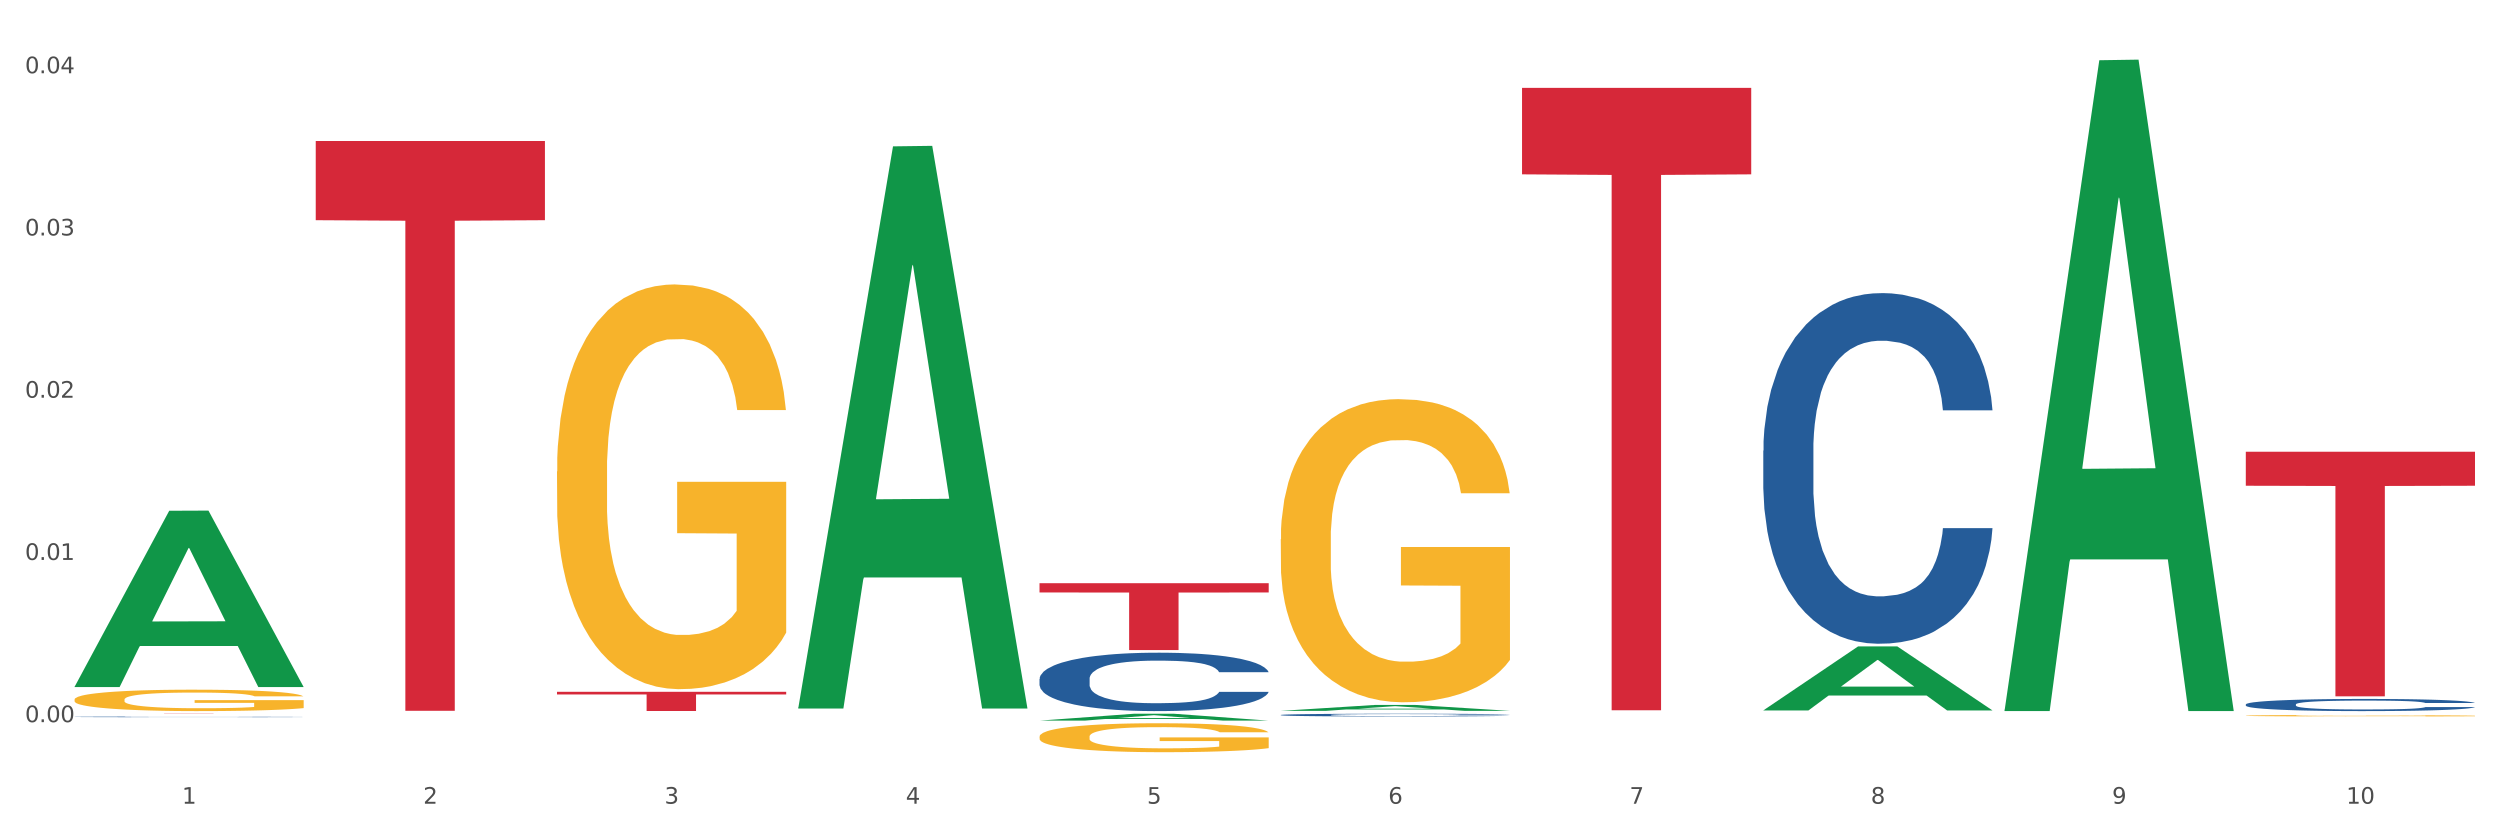 <?xml version="1.0" encoding="utf-8" standalone="no"?>
<!DOCTYPE svg PUBLIC "-//W3C//DTD SVG 1.1//EN"
  "http://www.w3.org/Graphics/SVG/1.1/DTD/svg11.dtd">
<svg xmlns:xlink="http://www.w3.org/1999/xlink" width="1080pt" height="360pt" viewBox="0 0 1080 360" xmlns="http://www.w3.org/2000/svg" version="1.1">
 <rect x="0" y="0" width="1080" height="360" fill="#333333" stroke="none"/>
 <defs>
  <style type="text/css">*{stroke-linejoin: round; stroke-linecap: butt}</style>
 </defs>
 <g id="figure_1">
  <g id="patch_1">
   <path d="M 0 360 
L 1080 360 
L 1080 0 
L 0 0 
z
" style="fill: #ffffff; stroke: #ffffff; stroke-linejoin: miter"/>
  </g>
  <g id="axes_1">
   <g id="matplotlib.axis_1">
    <g id="xtick_1">
     <g id="text_1">
      <!-- 1 -->
      <g style="fill: #4d4d4d" transform="translate(78.627 347.204) scale(0.096 -0.096)">
       <defs>
        <path id="DejaVuSans-31" d="M 794 531 
L 1825 531 
L 1825 4091 
L 703 3866 
L 703 4441 
L 1819 4666 
L 2450 4666 
L 2450 531 
L 3481 531 
L 3481 0 
L 794 0 
L 794 531 
z
" transform="scale(0.016)"/>
       </defs>
       <use xlink:href="#DejaVuSans-31"/>
      </g>
     </g>
    </g>
    <g id="xtick_2">
     <g id="text_2">
      <!-- 2 -->
      <g style="fill: #4d4d4d" transform="translate(182.851 347.204) scale(0.096 -0.096)">
       <defs>
        <path id="DejaVuSans-32" d="M 1228 531 
L 3431 531 
L 3431 0 
L 469 0 
L 469 531 
Q 828 903 1448 1529 
Q 2069 2156 2228 2338 
Q 2531 2678 2651 2914 
Q 2772 3150 2772 3378 
Q 2772 3750 2511 3984 
Q 2250 4219 1831 4219 
Q 1534 4219 1204 4116 
Q 875 4013 500 3803 
L 500 4441 
Q 881 4594 1212 4672 
Q 1544 4750 1819 4750 
Q 2544 4750 2975 4387 
Q 3406 4025 3406 3419 
Q 3406 3131 3298 2873 
Q 3191 2616 2906 2266 
Q 2828 2175 2409 1742 
Q 1991 1309 1228 531 
z
" transform="scale(0.016)"/>
       </defs>
       <use xlink:href="#DejaVuSans-32"/>
      </g>
     </g>
    </g>
    <g id="xtick_3">
     <g id="text_3">
      <!-- 3 -->
      <g style="fill: #4d4d4d" transform="translate(287.074 347.204) scale(0.096 -0.096)">
       <defs>
        <path id="DejaVuSans-33" d="M 2597 2516 
Q 3050 2419 3304 2112 
Q 3559 1806 3559 1356 
Q 3559 666 3084 287 
Q 2609 -91 1734 -91 
Q 1441 -91 1130 -33 
Q 819 25 488 141 
L 488 750 
Q 750 597 1062 519 
Q 1375 441 1716 441 
Q 2309 441 2620 675 
Q 2931 909 2931 1356 
Q 2931 1769 2642 2001 
Q 2353 2234 1838 2234 
L 1294 2234 
L 1294 2753 
L 1863 2753 
Q 2328 2753 2575 2939 
Q 2822 3125 2822 3475 
Q 2822 3834 2567 4026 
Q 2313 4219 1838 4219 
Q 1578 4219 1281 4162 
Q 984 4106 628 3988 
L 628 4550 
Q 988 4650 1302 4700 
Q 1616 4750 1894 4750 
Q 2613 4750 3031 4423 
Q 3450 4097 3450 3541 
Q 3450 3153 3228 2886 
Q 3006 2619 2597 2516 
z
" transform="scale(0.016)"/>
       </defs>
       <use xlink:href="#DejaVuSans-33"/>
      </g>
     </g>
    </g>
    <g id="xtick_4">
     <g id="text_4">
      <!-- 4 -->
      <g style="fill: #4d4d4d" transform="translate(391.298 347.204) scale(0.096 -0.096)">
       <defs>
        <path id="DejaVuSans-34" d="M 2419 4116 
L 825 1625 
L 2419 1625 
L 2419 4116 
z
M 2253 4666 
L 3047 4666 
L 3047 1625 
L 3713 1625 
L 3713 1100 
L 3047 1100 
L 3047 0 
L 2419 0 
L 2419 1100 
L 313 1100 
L 313 1709 
L 2253 4666 
z
" transform="scale(0.016)"/>
       </defs>
       <use xlink:href="#DejaVuSans-34"/>
      </g>
     </g>
    </g>
    <g id="xtick_5">
     <g id="text_5">
      <!-- 5 -->
      <g style="fill: #4d4d4d" transform="translate(495.522 347.204) scale(0.096 -0.096)">
       <defs>
        <path id="DejaVuSans-35" d="M 691 4666 
L 3169 4666 
L 3169 4134 
L 1269 4134 
L 1269 2991 
Q 1406 3038 1543 3061 
Q 1681 3084 1819 3084 
Q 2600 3084 3056 2656 
Q 3513 2228 3513 1497 
Q 3513 744 3044 326 
Q 2575 -91 1722 -91 
Q 1428 -91 1123 -41 
Q 819 9 494 109 
L 494 744 
Q 775 591 1075 516 
Q 1375 441 1709 441 
Q 2250 441 2565 725 
Q 2881 1009 2881 1497 
Q 2881 1984 2565 2268 
Q 2250 2553 1709 2553 
Q 1456 2553 1204 2497 
Q 953 2441 691 2322 
L 691 4666 
z
" transform="scale(0.016)"/>
       </defs>
       <use xlink:href="#DejaVuSans-35"/>
      </g>
     </g>
    </g>
    <g id="xtick_6">
     <g id="text_6">
      <!-- 6 -->
      <g style="fill: #4d4d4d" transform="translate(599.745 347.204) scale(0.096 -0.096)">
       <defs>
        <path id="DejaVuSans-36" d="M 2113 2584 
Q 1688 2584 1439 2293 
Q 1191 2003 1191 1497 
Q 1191 994 1439 701 
Q 1688 409 2113 409 
Q 2538 409 2786 701 
Q 3034 994 3034 1497 
Q 3034 2003 2786 2293 
Q 2538 2584 2113 2584 
z
M 3366 4563 
L 3366 3988 
Q 3128 4100 2886 4159 
Q 2644 4219 2406 4219 
Q 1781 4219 1451 3797 
Q 1122 3375 1075 2522 
Q 1259 2794 1537 2939 
Q 1816 3084 2150 3084 
Q 2853 3084 3261 2657 
Q 3669 2231 3669 1497 
Q 3669 778 3244 343 
Q 2819 -91 2113 -91 
Q 1303 -91 875 529 
Q 447 1150 447 2328 
Q 447 3434 972 4092 
Q 1497 4750 2381 4750 
Q 2619 4750 2861 4703 
Q 3103 4656 3366 4563 
z
" transform="scale(0.016)"/>
       </defs>
       <use xlink:href="#DejaVuSans-36"/>
      </g>
     </g>
    </g>
    <g id="xtick_7">
     <g id="text_7">
      <!-- 7 -->
      <g style="fill: #4d4d4d" transform="translate(703.969 347.204) scale(0.096 -0.096)">
       <defs>
        <path id="DejaVuSans-37" d="M 525 4666 
L 3525 4666 
L 3525 4397 
L 1831 0 
L 1172 0 
L 2766 4134 
L 525 4134 
L 525 4666 
z
" transform="scale(0.016)"/>
       </defs>
       <use xlink:href="#DejaVuSans-37"/>
      </g>
     </g>
    </g>
    <g id="xtick_8">
     <g id="text_8">
      <!-- 8 -->
      <g style="fill: #4d4d4d" transform="translate(808.193 347.204) scale(0.096 -0.096)">
       <defs>
        <path id="DejaVuSans-38" d="M 2034 2216 
Q 1584 2216 1326 1975 
Q 1069 1734 1069 1313 
Q 1069 891 1326 650 
Q 1584 409 2034 409 
Q 2484 409 2743 651 
Q 3003 894 3003 1313 
Q 3003 1734 2745 1975 
Q 2488 2216 2034 2216 
z
M 1403 2484 
Q 997 2584 770 2862 
Q 544 3141 544 3541 
Q 544 4100 942 4425 
Q 1341 4750 2034 4750 
Q 2731 4750 3128 4425 
Q 3525 4100 3525 3541 
Q 3525 3141 3298 2862 
Q 3072 2584 2669 2484 
Q 3125 2378 3379 2068 
Q 3634 1759 3634 1313 
Q 3634 634 3220 271 
Q 2806 -91 2034 -91 
Q 1263 -91 848 271 
Q 434 634 434 1313 
Q 434 1759 690 2068 
Q 947 2378 1403 2484 
z
M 1172 3481 
Q 1172 3119 1398 2916 
Q 1625 2713 2034 2713 
Q 2441 2713 2670 2916 
Q 2900 3119 2900 3481 
Q 2900 3844 2670 4047 
Q 2441 4250 2034 4250 
Q 1625 4250 1398 4047 
Q 1172 3844 1172 3481 
z
" transform="scale(0.016)"/>
       </defs>
       <use xlink:href="#DejaVuSans-38"/>
      </g>
     </g>
    </g>
    <g id="xtick_9">
     <g id="text_9">
      <!-- 9 -->
      <g style="fill: #4d4d4d" transform="translate(912.416 347.204) scale(0.096 -0.096)">
       <defs>
        <path id="DejaVuSans-39" d="M 703 97 
L 703 672 
Q 941 559 1184 500 
Q 1428 441 1663 441 
Q 2288 441 2617 861 
Q 2947 1281 2994 2138 
Q 2813 1869 2534 1725 
Q 2256 1581 1919 1581 
Q 1219 1581 811 2004 
Q 403 2428 403 3163 
Q 403 3881 828 4315 
Q 1253 4750 1959 4750 
Q 2769 4750 3195 4129 
Q 3622 3509 3622 2328 
Q 3622 1225 3098 567 
Q 2575 -91 1691 -91 
Q 1453 -91 1209 -44 
Q 966 3 703 97 
z
M 1959 2075 
Q 2384 2075 2632 2365 
Q 2881 2656 2881 3163 
Q 2881 3666 2632 3958 
Q 2384 4250 1959 4250 
Q 1534 4250 1286 3958 
Q 1038 3666 1038 3163 
Q 1038 2656 1286 2365 
Q 1534 2075 1959 2075 
z
" transform="scale(0.016)"/>
       </defs>
       <use xlink:href="#DejaVuSans-39"/>
      </g>
     </g>
    </g>
    <g id="xtick_10">
     <g id="text_10">
      <!-- 10 -->
      <g style="fill: #4d4d4d" transform="translate(1013.586 347.204) scale(0.096 -0.096)">
       <defs>
        <path id="DejaVuSans-30" d="M 2034 4250 
Q 1547 4250 1301 3770 
Q 1056 3291 1056 2328 
Q 1056 1369 1301 889 
Q 1547 409 2034 409 
Q 2525 409 2770 889 
Q 3016 1369 3016 2328 
Q 3016 3291 2770 3770 
Q 2525 4250 2034 4250 
z
M 2034 4750 
Q 2819 4750 3233 4129 
Q 3647 3509 3647 2328 
Q 3647 1150 3233 529 
Q 2819 -91 2034 -91 
Q 1250 -91 836 529 
Q 422 1150 422 2328 
Q 422 3509 836 4129 
Q 1250 4750 2034 4750 
z
" transform="scale(0.016)"/>
       </defs>
       <use xlink:href="#DejaVuSans-31"/>
       <use xlink:href="#DejaVuSans-30" transform="translate(63.623 0)"/>
      </g>
     </g>
    </g>
    <g id="xtick_11"/>
    <g id="xtick_12"/>
    <g id="xtick_13"/>
    <g id="xtick_14"/>
    <g id="xtick_15"/>
    <g id="xtick_16"/>
    <g id="xtick_17"/>
    <g id="xtick_18"/>
    <g id="xtick_19"/>
   </g>
   <g id="matplotlib.axis_2">
    <g id="ytick_1">
     <g id="text_11">
      <!-- 0.00 -->
      <g style="fill: #4d4d4d" transform="translate(10.8 311.974) scale(0.096 -0.096)">
       <defs>
        <path id="DejaVuSans-2e" d="M 684 794 
L 1344 794 
L 1344 0 
L 684 0 
L 684 794 
z
" transform="scale(0.016)"/>
       </defs>
       <use xlink:href="#DejaVuSans-30"/>
       <use xlink:href="#DejaVuSans-2e" transform="translate(63.623 0)"/>
       <use xlink:href="#DejaVuSans-30" transform="translate(95.41 0)"/>
       <use xlink:href="#DejaVuSans-30" transform="translate(159.033 0)"/>
      </g>
     </g>
    </g>
    <g id="ytick_2">
     <g id="text_12">
      <!-- 0.01 -->
      <g style="fill: #4d4d4d" transform="translate(10.8 241.892) scale(0.096 -0.096)">
       <use xlink:href="#DejaVuSans-30"/>
       <use xlink:href="#DejaVuSans-2e" transform="translate(63.623 0)"/>
       <use xlink:href="#DejaVuSans-30" transform="translate(95.41 0)"/>
       <use xlink:href="#DejaVuSans-31" transform="translate(159.033 0)"/>
      </g>
     </g>
    </g>
    <g id="ytick_3">
     <g id="text_13">
      <!-- 0.02 -->
      <g style="fill: #4d4d4d" transform="translate(10.8 171.809) scale(0.096 -0.096)">
       <use xlink:href="#DejaVuSans-30"/>
       <use xlink:href="#DejaVuSans-2e" transform="translate(63.623 0)"/>
       <use xlink:href="#DejaVuSans-30" transform="translate(95.41 0)"/>
       <use xlink:href="#DejaVuSans-32" transform="translate(159.033 0)"/>
      </g>
     </g>
    </g>
    <g id="ytick_4">
     <g id="text_14">
      <!-- 0.03 -->
      <g style="fill: #4d4d4d" transform="translate(10.8 101.726) scale(0.096 -0.096)">
       <use xlink:href="#DejaVuSans-30"/>
       <use xlink:href="#DejaVuSans-2e" transform="translate(63.623 0)"/>
       <use xlink:href="#DejaVuSans-30" transform="translate(95.41 0)"/>
       <use xlink:href="#DejaVuSans-33" transform="translate(159.033 0)"/>
      </g>
     </g>
    </g>
    <g id="ytick_5">
     <g id="text_15">
      <!-- 0.04 -->
      <g style="fill: #4d4d4d" transform="translate(10.8 31.644) scale(0.096 -0.096)">
       <use xlink:href="#DejaVuSans-30"/>
       <use xlink:href="#DejaVuSans-2e" transform="translate(63.623 0)"/>
       <use xlink:href="#DejaVuSans-30" transform="translate(95.41 0)"/>
       <use xlink:href="#DejaVuSans-34" transform="translate(159.033 0)"/>
      </g>
     </g>
    </g>
    <g id="ytick_6"/>
    <g id="ytick_7"/>
    <g id="ytick_8"/>
    <g id="ytick_9"/>
   </g>
   <g id="PolyCollection_1">
    <path d="M 32.175 296.671 
L 32.277 296.599 
L 73.107 220.646 
L 90.051 220.575 
L 131.187 296.814 
L 111.589 296.814 
L 102.709 279.061 
L 60.552 279.061 
L 60.246 279.347 
L 51.671 296.814 
L 32.175 296.814 
L 32.175 296.671 
L 65.86 268.466 
L 97.401 268.394 
L 81.783 236.825 
L 81.579 236.682 
L 81.375 236.896 
L 65.758 268.394 
L 65.86 268.466 
L 32.175 296.671 
z
" clip-path="url(#p0d742819c0)" style="fill: #109648"/>
    <path d="M 553.293 308.863 
L 553.41 308.862 
L 553.41 308.832 
L 553.761 308.79 
L 555.049 308.714 
L 556.687 308.656 
L 559.496 308.589 
L 561.017 308.56 
L 563.007 308.529 
L 567.103 308.477 
L 571.785 308.434 
L 575.062 308.41 
L 577.52 308.395 
L 583.02 308.367 
L 586.18 308.355 
L 589.457 308.346 
L 592.266 308.339 
L 596.948 308.331 
L 600.693 308.328 
L 605.023 308.327 
L 608.651 308.328 
L 613.45 308.333 
L 620.472 308.346 
L 623.164 308.353 
L 626.792 308.366 
L 630.537 308.384 
L 633.58 308.401 
L 637.091 308.426 
L 640.719 308.459 
L 644.23 308.5 
L 646.688 308.539 
L 648.677 308.579 
L 650.433 308.628 
L 651.72 308.681 
L 652.306 308.726 
L 630.888 308.726 
L 630.303 308.686 
L 629.132 308.642 
L 627.962 308.613 
L 626.675 308.589 
L 624.685 308.561 
L 622.929 308.544 
L 620.004 308.523 
L 617.312 308.51 
L 615.088 308.503 
L 612.396 308.496 
L 606.661 308.489 
L 602.565 308.489 
L 599.99 308.492 
L 596.83 308.497 
L 594.139 308.505 
L 590.979 308.518 
L 588.521 308.532 
L 586.063 308.551 
L 584.659 308.564 
L 582.552 308.588 
L 581.148 308.607 
L 579.275 308.641 
L 578.222 308.665 
L 576.349 308.727 
L 575.53 308.773 
L 575.179 308.805 
L 574.945 308.839 
L 574.945 309.009 
L 575.647 309.086 
L 576.232 309.118 
L 577.168 309.156 
L 578.924 309.204 
L 581.499 309.25 
L 584.191 309.284 
L 586.414 309.305 
L 588.521 309.32 
L 590.628 309.332 
L 593.202 309.343 
L 595.309 309.35 
L 598.469 309.356 
L 602.214 309.359 
L 605.14 309.359 
L 611.109 309.354 
L 613.801 309.349 
L 616.375 309.341 
L 619.184 309.329 
L 621.408 309.316 
L 622.695 309.306 
L 624.802 309.285 
L 626.441 309.263 
L 627.845 309.238 
L 628.781 309.217 
L 629.835 309.184 
L 630.654 309.147 
L 630.888 309.127 
L 652.306 309.127 
L 651.837 309.166 
L 651.018 309.205 
L 649.38 309.256 
L 648.092 309.285 
L 646.103 309.321 
L 643.996 309.352 
L 641.07 309.386 
L 638.378 309.411 
L 635.569 309.432 
L 632.526 309.452 
L 627.026 309.479 
L 625.036 309.487 
L 620.823 309.5 
L 617.546 309.508 
L 612.747 309.515 
L 607.832 309.52 
L 602.682 309.521 
L 598.118 309.519 
L 593.085 309.512 
L 589.925 309.505 
L 586.414 309.496 
L 582.318 309.48 
L 578.456 309.462 
L 574.828 309.44 
L 571.434 309.415 
L 568.274 309.387 
L 564.177 309.34 
L 561.135 309.294 
L 558.911 309.251 
L 557.389 309.216 
L 555.868 309.17 
L 555.049 309.138 
L 553.761 309.062 
L 553.293 308.991 
L 553.293 308.863 
z
" clip-path="url(#p0d742819c0)" style="fill: #255c99"/>
    <path d="M 761.74 194.683 
L 761.857 194.545 
L 761.857 190.671 
L 762.208 185.414 
L 763.496 175.73 
L 765.134 168.398 
L 767.943 159.821 
L 769.465 156.224 
L 771.454 152.212 
L 775.551 145.71 
L 780.232 140.176 
L 783.509 137.133 
L 785.967 135.196 
L 791.467 131.737 
L 794.627 130.216 
L 797.904 128.971 
L 800.713 128.141 
L 805.395 127.172 
L 809.14 126.757 
L 813.47 126.619 
L 817.098 126.757 
L 821.897 127.311 
L 828.919 128.971 
L 831.611 129.939 
L 835.239 131.599 
L 838.984 133.813 
L 842.027 136.026 
L 845.538 139.208 
L 849.166 143.358 
L 852.677 148.615 
L 855.135 153.457 
L 857.125 158.576 
L 858.88 164.801 
L 860.168 171.58 
L 860.753 177.252 
L 839.335 177.252 
L 838.75 172.133 
L 837.58 166.6 
L 836.409 162.864 
L 835.122 159.821 
L 833.132 156.362 
L 831.377 154.149 
L 828.451 151.52 
L 825.759 149.86 
L 823.535 148.892 
L 820.843 148.062 
L 815.109 147.232 
L 811.012 147.232 
L 808.438 147.508 
L 805.278 148.2 
L 802.586 149.169 
L 799.426 150.829 
L 796.968 152.627 
L 794.51 154.979 
L 793.106 156.639 
L 790.999 159.682 
L 789.595 162.173 
L 787.722 166.461 
L 786.669 169.505 
L 784.796 177.39 
L 783.977 183.201 
L 783.626 187.212 
L 783.392 191.639 
L 783.392 213.221 
L 784.094 222.905 
L 784.679 227.055 
L 785.616 231.758 
L 787.371 237.845 
L 789.946 243.794 
L 792.638 248.083 
L 794.862 250.711 
L 796.968 252.648 
L 799.075 254.17 
L 801.65 255.553 
L 803.756 256.383 
L 806.916 257.213 
L 810.661 257.628 
L 813.587 257.628 
L 819.556 256.937 
L 822.248 256.245 
L 824.823 255.276 
L 827.632 253.755 
L 829.855 252.095 
L 831.143 250.85 
L 833.249 248.221 
L 834.888 245.454 
L 836.292 242.272 
L 837.229 239.506 
L 838.282 235.355 
L 839.101 230.652 
L 839.335 228.161 
L 860.753 228.161 
L 860.285 233.142 
L 859.465 237.984 
L 857.827 244.486 
L 856.539 248.221 
L 854.55 252.786 
L 852.443 256.66 
L 849.517 260.948 
L 846.825 264.13 
L 844.017 266.897 
L 840.974 269.387 
L 835.473 272.846 
L 833.483 273.814 
L 829.27 275.474 
L 825.993 276.443 
L 821.195 277.411 
L 816.279 277.964 
L 811.13 278.103 
L 806.565 277.826 
L 801.533 276.996 
L 798.373 276.166 
L 794.862 274.921 
L 790.765 272.984 
L 786.903 270.632 
L 783.275 267.866 
L 779.881 264.684 
L 776.721 261.087 
L 772.625 255.138 
L 769.582 249.328 
L 767.358 243.932 
L 765.837 239.367 
L 764.315 233.557 
L 763.496 229.545 
L 762.208 219.861 
L 761.74 210.869 
L 761.74 194.683 
z
" clip-path="url(#p0d742819c0)" style="fill: #255c99"/>
    <path d="M 970.188 304.304 
L 970.305 304.299 
L 970.305 304.164 
L 970.656 303.982 
L 971.943 303.646 
L 973.582 303.392 
L 976.39 303.094 
L 977.912 302.97 
L 979.902 302.83 
L 983.998 302.605 
L 988.679 302.413 
L 991.956 302.307 
L 994.414 302.24 
L 999.915 302.12 
L 1003.075 302.068 
L 1006.352 302.024 
L 1009.161 301.996 
L 1013.842 301.962 
L 1017.587 301.948 
L 1021.917 301.943 
L 1025.546 301.948 
L 1030.344 301.967 
L 1037.366 302.024 
L 1040.058 302.058 
L 1043.686 302.116 
L 1047.431 302.192 
L 1050.474 302.269 
L 1053.985 302.379 
L 1057.613 302.523 
L 1061.125 302.706 
L 1063.582 302.874 
L 1065.572 303.051 
L 1067.327 303.267 
L 1068.615 303.502 
L 1069.2 303.699 
L 1047.782 303.699 
L 1047.197 303.521 
L 1046.027 303.329 
L 1044.857 303.2 
L 1043.569 303.094 
L 1041.58 302.974 
L 1039.824 302.898 
L 1036.898 302.807 
L 1034.206 302.749 
L 1031.983 302.715 
L 1029.291 302.687 
L 1023.556 302.658 
L 1019.46 302.658 
L 1016.885 302.667 
L 1013.725 302.691 
L 1011.033 302.725 
L 1007.873 302.783 
L 1005.415 302.845 
L 1002.958 302.926 
L 1001.553 302.984 
L 999.447 303.09 
L 998.042 303.176 
L 996.17 303.325 
L 995.116 303.43 
L 993.244 303.704 
L 992.424 303.905 
L 992.073 304.044 
L 991.839 304.198 
L 991.839 304.946 
L 992.541 305.282 
L 993.127 305.426 
L 994.063 305.589 
L 995.818 305.801 
L 998.393 306.007 
L 1001.085 306.156 
L 1003.309 306.247 
L 1005.415 306.314 
L 1007.522 306.367 
L 1010.097 306.415 
L 1012.203 306.443 
L 1015.363 306.472 
L 1019.109 306.487 
L 1022.035 306.487 
L 1028.003 306.463 
L 1030.695 306.439 
L 1033.27 306.405 
L 1036.079 306.352 
L 1038.303 306.295 
L 1039.59 306.252 
L 1041.697 306.16 
L 1043.335 306.064 
L 1044.739 305.954 
L 1045.676 305.858 
L 1046.729 305.714 
L 1047.548 305.551 
L 1047.782 305.465 
L 1069.2 305.465 
L 1068.732 305.637 
L 1067.913 305.805 
L 1066.274 306.031 
L 1064.987 306.16 
L 1062.997 306.319 
L 1060.89 306.453 
L 1057.965 306.602 
L 1055.273 306.712 
L 1052.464 306.808 
L 1049.421 306.895 
L 1043.92 307.014 
L 1041.931 307.048 
L 1037.717 307.106 
L 1034.44 307.139 
L 1029.642 307.173 
L 1024.726 307.192 
L 1019.577 307.197 
L 1015.012 307.187 
L 1009.98 307.158 
L 1006.82 307.13 
L 1003.309 307.086 
L 999.212 307.019 
L 995.35 306.938 
L 991.722 306.842 
L 988.328 306.731 
L 985.168 306.607 
L 981.072 306.4 
L 978.029 306.199 
L 975.805 306.012 
L 974.284 305.853 
L 972.762 305.652 
L 971.943 305.513 
L 970.656 305.177 
L 970.188 304.865 
L 970.188 304.304 
z
" clip-path="url(#p0d742819c0)" style="fill: #255c99"/>
    <path d="M 32.175 308.327 
L 131.187 308.327 
L 131.187 308.341 
L 92.239 308.341 
L 92.239 308.43 
L 70.888 308.43 
L 70.888 308.341 
L 32.175 308.341 
L 32.175 308.327 
L 32.175 308.327 
z
" clip-path="url(#p0d742819c0)" style="fill: #d62839"/>
    <path d="M 136.399 60.913 
L 235.411 60.913 
L 235.411 95.122 
L 196.463 95.353 
L 196.463 307.079 
L 175.112 307.079 
L 175.112 95.353 
L 136.399 95.122 
L 136.399 61.144 
L 136.399 60.913 
z
" clip-path="url(#p0d742819c0)" style="fill: #d62839"/>
    <path d="M 240.622 298.856 
L 339.635 298.856 
L 339.635 300.01 
L 300.687 300.018 
L 300.687 307.159 
L 279.336 307.159 
L 279.336 300.018 
L 240.622 300.01 
L 240.622 298.864 
L 240.622 298.856 
z
" clip-path="url(#p0d742819c0)" style="fill: #d62839"/>
    <path d="M 449.069 251.933 
L 548.082 251.933 
L 548.082 255.949 
L 509.134 255.976 
L 509.134 280.833 
L 487.783 280.833 
L 487.783 255.976 
L 449.069 255.949 
L 449.069 251.96 
L 449.069 251.933 
z
" clip-path="url(#p0d742819c0)" style="fill: #d62839"/>
    <path d="M 657.517 37.946 
L 756.529 37.946 
L 756.529 75.315 
L 717.581 75.568 
L 717.581 306.849 
L 696.23 306.849 
L 696.23 75.568 
L 657.517 75.315 
L 657.517 38.199 
L 657.517 37.946 
z
" clip-path="url(#p0d742819c0)" style="fill: #d62839"/>
    <path d="M 970.188 195.161 
L 1069.2 195.161 
L 1069.2 209.843 
L 1030.252 209.942 
L 1030.252 300.813 
L 1008.901 300.813 
L 1008.901 209.942 
L 970.188 209.843 
L 970.188 195.26 
L 970.188 195.161 
z
" clip-path="url(#p0d742819c0)" style="fill: #d62839"/>
    <path d="M 449.069 293.301 
L 449.187 293.278 
L 449.187 292.633 
L 449.538 291.757 
L 450.825 290.144 
L 452.464 288.923 
L 455.272 287.494 
L 456.794 286.895 
L 458.783 286.226 
L 462.88 285.143 
L 467.561 284.221 
L 470.838 283.714 
L 473.296 283.392 
L 478.797 282.816 
L 481.957 282.562 
L 485.234 282.355 
L 488.042 282.217 
L 492.724 282.055 
L 496.469 281.986 
L 500.799 281.963 
L 504.427 281.986 
L 509.226 282.078 
L 516.248 282.355 
L 518.94 282.516 
L 522.568 282.793 
L 526.313 283.161 
L 529.356 283.53 
L 532.867 284.06 
L 536.495 284.751 
L 540.006 285.627 
L 542.464 286.434 
L 544.454 287.286 
L 546.209 288.323 
L 547.497 289.453 
L 548.082 290.397 
L 526.664 290.397 
L 526.079 289.545 
L 524.909 288.623 
L 523.738 288.001 
L 522.451 287.494 
L 520.461 286.918 
L 518.706 286.549 
L 515.78 286.111 
L 513.088 285.835 
L 510.864 285.673 
L 508.173 285.535 
L 502.438 285.397 
L 498.342 285.397 
L 495.767 285.443 
L 492.607 285.558 
L 489.915 285.719 
L 486.755 285.996 
L 484.297 286.295 
L 481.84 286.687 
L 480.435 286.964 
L 478.328 287.471 
L 476.924 287.886 
L 475.051 288.6 
L 473.998 289.107 
L 472.126 290.42 
L 471.306 291.388 
L 470.955 292.057 
L 470.721 292.794 
L 470.721 296.389 
L 471.423 298.002 
L 472.009 298.693 
L 472.945 299.477 
L 474.7 300.491 
L 477.275 301.482 
L 479.967 302.196 
L 482.191 302.634 
L 484.297 302.957 
L 486.404 303.21 
L 488.979 303.441 
L 491.085 303.579 
L 494.245 303.717 
L 497.991 303.786 
L 500.916 303.786 
L 506.885 303.671 
L 509.577 303.556 
L 512.152 303.394 
L 514.961 303.141 
L 517.184 302.864 
L 518.472 302.657 
L 520.578 302.219 
L 522.217 301.758 
L 523.621 301.228 
L 524.558 300.767 
L 525.611 300.076 
L 526.43 299.293 
L 526.664 298.878 
L 548.082 298.878 
L 547.614 299.707 
L 546.795 300.514 
L 545.156 301.597 
L 543.869 302.219 
L 541.879 302.98 
L 539.772 303.625 
L 536.846 304.339 
L 534.155 304.869 
L 531.346 305.33 
L 528.303 305.745 
L 522.802 306.321 
L 520.813 306.482 
L 516.599 306.759 
L 513.322 306.92 
L 508.524 307.082 
L 503.608 307.174 
L 498.459 307.197 
L 493.894 307.151 
L 488.862 307.012 
L 485.702 306.874 
L 482.191 306.667 
L 478.094 306.344 
L 474.232 305.952 
L 470.604 305.491 
L 467.21 304.961 
L 464.05 304.362 
L 459.954 303.371 
L 456.911 302.404 
L 454.687 301.505 
L 453.166 300.744 
L 451.644 299.776 
L 450.825 299.108 
L 449.538 297.495 
L 449.069 295.997 
L 449.069 293.301 
z
" clip-path="url(#p0d742819c0)" style="fill: #255c99"/>
    <path d="M 32.175 309.686 
L 32.292 309.686 
L 32.292 309.678 
L 32.643 309.669 
L 33.931 309.651 
L 35.569 309.637 
L 38.378 309.621 
L 39.899 309.615 
L 41.889 309.607 
L 45.985 309.595 
L 50.667 309.585 
L 53.944 309.58 
L 56.401 309.576 
L 61.902 309.57 
L 65.062 309.567 
L 68.339 309.564 
L 71.148 309.563 
L 75.829 309.561 
L 79.575 309.56 
L 83.905 309.56 
L 87.533 309.56 
L 92.331 309.561 
L 99.354 309.564 
L 102.045 309.566 
L 105.674 309.569 
L 109.419 309.573 
L 112.462 309.577 
L 115.973 309.583 
L 119.601 309.591 
L 123.112 309.601 
L 125.57 309.61 
L 127.559 309.619 
L 129.315 309.631 
L 130.602 309.643 
L 131.187 309.654 
L 109.77 309.654 
L 109.185 309.644 
L 108.014 309.634 
L 106.844 309.627 
L 105.557 309.621 
L 103.567 309.615 
L 101.811 309.611 
L 98.886 309.606 
L 96.194 309.603 
L 93.97 309.601 
L 91.278 309.6 
L 85.543 309.598 
L 81.447 309.598 
L 78.872 309.599 
L 75.712 309.6 
L 73.021 309.602 
L 69.861 309.605 
L 67.403 309.608 
L 64.945 309.612 
L 63.541 309.616 
L 61.434 309.621 
L 60.03 309.626 
L 58.157 309.634 
L 57.104 309.639 
L 55.231 309.654 
L 54.412 309.665 
L 54.061 309.672 
L 53.827 309.68 
L 53.827 309.72 
L 54.529 309.738 
L 55.114 309.746 
L 56.05 309.754 
L 57.806 309.766 
L 60.381 309.776 
L 63.072 309.784 
L 65.296 309.789 
L 67.403 309.793 
L 69.509 309.796 
L 72.084 309.798 
L 74.191 309.8 
L 77.351 309.801 
L 81.096 309.802 
L 84.022 309.802 
L 89.991 309.801 
L 92.683 309.799 
L 95.257 309.798 
L 98.066 309.795 
L 100.29 309.792 
L 101.577 309.79 
L 103.684 309.785 
L 105.322 309.78 
L 106.727 309.774 
L 107.663 309.769 
L 108.717 309.761 
L 109.536 309.752 
L 109.77 309.748 
L 131.187 309.748 
L 130.719 309.757 
L 129.9 309.766 
L 128.262 309.778 
L 126.974 309.785 
L 124.985 309.793 
L 122.878 309.8 
L 119.952 309.808 
L 117.26 309.814 
L 114.451 309.819 
L 111.408 309.824 
L 105.908 309.83 
L 103.918 309.832 
L 99.705 309.835 
L 96.428 309.837 
L 91.629 309.839 
L 86.714 309.84 
L 81.564 309.84 
L 77 309.839 
L 71.967 309.838 
L 68.807 309.836 
L 65.296 309.834 
L 61.2 309.83 
L 57.338 309.826 
L 53.71 309.821 
L 50.316 309.815 
L 47.156 309.808 
L 43.059 309.797 
L 40.016 309.787 
L 37.793 309.777 
L 36.271 309.768 
L 34.75 309.758 
L 33.931 309.75 
L 32.643 309.732 
L 32.175 309.716 
L 32.175 309.686 
z
" clip-path="url(#p0d742819c0)" style="fill: #255c99"/>
    <path d="M 970.188 309.169 
L 970.304 309.169 
L 970.304 309.148 
L 970.538 309.131 
L 971.707 309.088 
L 973.461 309.053 
L 974.747 309.034 
L 976.032 309.019 
L 977.552 309.003 
L 979.422 308.987 
L 982.813 308.964 
L 984.917 308.952 
L 987.488 308.94 
L 992.164 308.921 
L 995.554 308.911 
L 999.061 308.903 
L 1004.789 308.892 
L 1008.53 308.888 
L 1012.505 308.884 
L 1017.297 308.882 
L 1020.921 308.882 
L 1028.87 308.883 
L 1035.65 308.888 
L 1038.923 308.892 
L 1043.132 308.899 
L 1045.353 308.904 
L 1048.977 308.913 
L 1052.717 308.925 
L 1055.289 308.935 
L 1059.147 308.954 
L 1062.069 308.974 
L 1064.758 308.998 
L 1066.161 309.014 
L 1067.213 309.029 
L 1068.148 309.047 
L 1069.083 309.075 
L 1048.041 309.075 
L 1047.223 309.055 
L 1045.937 309.036 
L 1044.067 309.018 
L 1042.43 309.007 
L 1039.625 308.992 
L 1037.053 308.983 
L 1034.364 308.977 
L 1031.091 308.971 
L 1028.52 308.968 
L 1024.896 308.966 
L 1017.765 308.966 
L 1012.972 308.971 
L 1009.699 308.977 
L 1007.595 308.982 
L 1005.724 308.987 
L 1003.62 308.995 
L 1001.165 309.007 
L 999.412 309.018 
L 997.659 309.032 
L 996.256 309.045 
L 994.97 309.061 
L 993.918 309.078 
L 993.1 309.096 
L 992.398 309.118 
L 991.814 309.153 
L 991.814 309.231 
L 992.047 309.249 
L 992.632 309.272 
L 993.333 309.29 
L 994.502 309.311 
L 995.554 309.325 
L 997.542 309.345 
L 999.763 309.363 
L 1001.516 309.373 
L 1003.27 309.382 
L 1006.309 309.395 
L 1009.699 309.405 
L 1012.621 309.411 
L 1016.596 309.417 
L 1019.285 309.419 
L 1021.623 309.42 
L 1027.351 309.42 
L 1031.442 309.419 
L 1036.001 309.415 
L 1039.508 309.41 
L 1042.43 309.403 
L 1045.704 309.393 
L 1047.808 309.384 
L 1047.808 309.265 
L 1022.09 309.264 
L 1022.09 309.185 
L 1069.2 309.185 
L 1069.2 309.417 
L 1067.213 309.429 
L 1064.992 309.44 
L 1062.654 309.449 
L 1059.147 309.461 
L 1054.938 309.473 
L 1051.198 309.481 
L 1047.223 309.488 
L 1042.547 309.494 
L 1036.469 309.499 
L 1032.728 309.502 
L 1028.052 309.503 
L 1022.558 309.504 
L 1017.765 309.503 
L 1013.089 309.5 
L 1008.179 309.495 
L 1003.387 309.488 
L 999.763 309.48 
L 996.139 309.471 
L 992.281 309.459 
L 989.242 309.448 
L 986.904 309.438 
L 984.332 309.424 
L 981.527 309.407 
L 979.422 309.392 
L 977.552 309.376 
L 975.565 309.356 
L 974.162 309.338 
L 972.759 309.316 
L 971.941 309.299 
L 971.006 309.274 
L 970.304 309.238 
L 970.188 309.169 
z
" clip-path="url(#p0d742819c0)" style="fill: #f7b32b"/>
    <path d="M 553.293 232.946 
L 553.41 232.826 
L 553.41 228.521 
L 553.644 224.813 
L 554.813 215.843 
L 556.566 208.428 
L 557.852 204.482 
L 559.138 201.252 
L 560.658 198.023 
L 562.528 194.675 
L 565.918 189.771 
L 568.022 187.259 
L 570.594 184.628 
L 575.27 180.801 
L 578.66 178.648 
L 582.167 176.854 
L 587.895 174.702 
L 591.636 173.745 
L 595.61 173.027 
L 600.403 172.549 
L 604.027 172.429 
L 611.976 172.788 
L 618.756 173.864 
L 622.029 174.702 
L 626.237 176.137 
L 628.458 177.094 
L 632.082 179.007 
L 635.823 181.519 
L 638.395 183.672 
L 642.252 187.738 
L 645.175 191.804 
L 647.863 196.827 
L 649.266 200.296 
L 650.318 203.525 
L 651.253 207.232 
L 652.189 213.093 
L 631.147 213.093 
L 630.329 208.907 
L 629.043 204.96 
L 627.173 201.133 
L 625.536 198.741 
L 622.73 195.751 
L 620.159 193.837 
L 617.47 192.402 
L 614.197 191.206 
L 611.625 190.608 
L 608.001 190.13 
L 600.87 190.249 
L 596.078 191.206 
L 592.805 192.402 
L 590.7 193.479 
L 588.83 194.675 
L 586.726 196.349 
L 584.271 198.861 
L 582.518 201.133 
L 580.764 204.003 
L 579.361 206.874 
L 578.075 210.222 
L 577.023 213.81 
L 576.205 217.518 
L 575.504 222.063 
L 574.919 229.597 
L 574.919 245.982 
L 575.153 249.69 
L 575.737 254.593 
L 576.439 258.301 
L 577.608 262.726 
L 578.66 265.716 
L 580.647 270.022 
L 582.868 273.609 
L 584.622 275.882 
L 586.375 277.795 
L 589.415 280.427 
L 592.805 282.579 
L 595.727 283.895 
L 599.702 285.091 
L 602.39 285.569 
L 604.728 285.809 
L 610.456 285.809 
L 614.548 285.45 
L 619.107 284.613 
L 622.613 283.536 
L 625.536 282.221 
L 628.809 280.068 
L 630.913 278.035 
L 630.913 253.039 
L 605.196 252.919 
L 605.196 236.295 
L 652.306 236.295 
L 652.306 285.091 
L 650.318 287.602 
L 648.097 289.875 
L 645.759 291.908 
L 642.252 294.42 
L 638.044 296.812 
L 634.303 298.486 
L 630.329 299.921 
L 625.653 301.237 
L 619.574 302.433 
L 615.833 302.911 
L 611.158 303.27 
L 605.663 303.389 
L 600.87 303.15 
L 596.195 302.552 
L 591.285 301.476 
L 586.492 299.921 
L 582.868 298.366 
L 579.244 296.453 
L 575.387 293.941 
L 572.347 291.549 
L 570.009 289.396 
L 567.438 286.646 
L 564.632 283.058 
L 562.528 279.829 
L 560.658 276.48 
L 558.67 272.174 
L 557.268 268.467 
L 555.865 263.802 
L 555.047 260.334 
L 554.111 254.952 
L 553.41 247.417 
L 553.293 232.946 
z
" clip-path="url(#p0d742819c0)" style="fill: #f7b32b"/>
    <path d="M 449.069 318.222 
L 449.186 318.211 
L 449.186 317.799 
L 449.42 317.445 
L 450.589 316.589 
L 452.343 315.881 
L 453.628 315.504 
L 454.914 315.195 
L 456.434 314.887 
L 458.304 314.567 
L 461.694 314.099 
L 463.799 313.859 
L 466.37 313.608 
L 471.046 313.242 
L 474.436 313.036 
L 477.943 312.865 
L 483.671 312.66 
L 487.412 312.568 
L 491.386 312.5 
L 496.179 312.454 
L 499.803 312.443 
L 507.752 312.477 
L 514.532 312.58 
L 517.805 312.66 
L 522.014 312.797 
L 524.235 312.888 
L 527.859 313.071 
L 531.599 313.311 
L 534.171 313.516 
L 538.029 313.905 
L 540.951 314.293 
L 543.64 314.773 
L 545.043 315.104 
L 546.095 315.412 
L 547.03 315.766 
L 547.965 316.326 
L 526.923 316.326 
L 526.105 315.926 
L 524.819 315.549 
L 522.949 315.184 
L 521.312 314.955 
L 518.507 314.67 
L 515.935 314.487 
L 513.246 314.35 
L 509.973 314.236 
L 507.401 314.179 
L 503.778 314.133 
L 496.647 314.144 
L 491.854 314.236 
L 488.581 314.35 
L 486.477 314.453 
L 484.606 314.567 
L 482.502 314.727 
L 480.047 314.967 
L 478.294 315.184 
L 476.54 315.458 
L 475.138 315.732 
L 473.852 316.052 
L 472.8 316.394 
L 471.981 316.749 
L 471.28 317.183 
L 470.696 317.902 
L 470.696 319.467 
L 470.929 319.821 
L 471.514 320.289 
L 472.215 320.643 
L 473.384 321.066 
L 474.436 321.352 
L 476.424 321.763 
L 478.645 322.105 
L 480.398 322.322 
L 482.152 322.505 
L 485.191 322.756 
L 488.581 322.962 
L 491.503 323.088 
L 495.478 323.202 
L 498.167 323.248 
L 500.505 323.27 
L 506.232 323.27 
L 510.324 323.236 
L 514.883 323.156 
L 518.39 323.053 
L 521.312 322.928 
L 524.585 322.722 
L 526.69 322.528 
L 526.69 320.141 
L 500.972 320.129 
L 500.972 318.542 
L 548.082 318.542 
L 548.082 323.202 
L 546.095 323.442 
L 543.874 323.659 
L 541.536 323.853 
L 538.029 324.093 
L 533.82 324.321 
L 530.08 324.481 
L 526.105 324.618 
L 521.429 324.744 
L 515.351 324.858 
L 511.61 324.904 
L 506.934 324.938 
L 501.44 324.95 
L 496.647 324.927 
L 491.971 324.87 
L 487.061 324.767 
L 482.268 324.618 
L 478.645 324.47 
L 475.021 324.287 
L 471.163 324.047 
L 468.124 323.819 
L 465.786 323.613 
L 463.214 323.35 
L 460.409 323.008 
L 458.304 322.699 
L 456.434 322.38 
L 454.447 321.968 
L 453.044 321.614 
L 451.641 321.169 
L 450.823 320.838 
L 449.888 320.324 
L 449.186 319.604 
L 449.069 318.222 
z
" clip-path="url(#p0d742819c0)" style="fill: #f7b32b"/>
    <path d="M 240.622 203.668 
L 240.739 203.508 
L 240.739 197.759 
L 240.973 192.809 
L 242.142 180.832 
L 243.895 170.931 
L 245.181 165.662 
L 246.467 161.35 
L 247.987 157.038 
L 249.857 152.567 
L 253.247 146.02 
L 255.351 142.666 
L 257.923 139.153 
L 262.599 134.043 
L 265.989 131.168 
L 269.496 128.773 
L 275.224 125.899 
L 278.965 124.621 
L 282.939 123.663 
L 287.732 123.024 
L 291.356 122.865 
L 299.305 123.344 
L 306.085 124.781 
L 309.358 125.899 
L 313.566 127.815 
L 315.788 129.092 
L 319.411 131.648 
L 323.152 135.001 
L 325.724 137.875 
L 329.581 143.305 
L 332.504 148.734 
L 335.193 155.441 
L 336.595 160.072 
L 337.647 164.384 
L 338.583 169.335 
L 339.518 177.159 
L 318.476 177.159 
L 317.658 171.57 
L 316.372 166.3 
L 314.502 161.19 
L 312.865 157.996 
L 310.06 154.004 
L 307.488 151.449 
L 304.799 149.533 
L 301.526 147.936 
L 298.954 147.138 
L 295.33 146.499 
L 288.2 146.658 
L 283.407 147.936 
L 280.134 149.533 
L 278.03 150.97 
L 276.159 152.567 
L 274.055 154.803 
L 271.6 158.156 
L 269.847 161.19 
L 268.093 165.023 
L 266.69 168.855 
L 265.405 173.327 
L 264.352 178.118 
L 263.534 183.068 
L 262.833 189.136 
L 262.248 199.197 
L 262.248 221.074 
L 262.482 226.025 
L 263.067 232.572 
L 263.768 237.522 
L 264.937 243.431 
L 265.989 247.423 
L 267.976 253.172 
L 270.197 257.963 
L 271.951 260.997 
L 273.704 263.552 
L 276.744 267.065 
L 280.134 269.94 
L 283.056 271.696 
L 287.031 273.293 
L 289.719 273.932 
L 292.057 274.251 
L 297.785 274.251 
L 301.877 273.772 
L 306.436 272.654 
L 309.943 271.217 
L 312.865 269.461 
L 316.138 266.586 
L 318.242 263.871 
L 318.242 230.496 
L 292.525 230.336 
L 292.525 208.139 
L 339.635 208.139 
L 339.635 273.293 
L 337.647 276.647 
L 335.426 279.681 
L 333.088 282.396 
L 329.581 285.749 
L 325.373 288.943 
L 321.632 291.179 
L 317.658 293.095 
L 312.982 294.851 
L 306.903 296.448 
L 303.163 297.087 
L 298.487 297.566 
L 292.992 297.726 
L 288.2 297.406 
L 283.524 296.608 
L 278.614 295.171 
L 273.821 293.095 
L 270.197 291.019 
L 266.574 288.464 
L 262.716 285.11 
L 259.677 281.916 
L 257.339 279.042 
L 254.767 275.369 
L 251.961 270.578 
L 249.857 266.267 
L 247.987 261.795 
L 246 256.047 
L 244.597 251.096 
L 243.194 244.868 
L 242.376 240.237 
L 241.441 233.051 
L 240.739 222.991 
L 240.622 203.668 
z
" clip-path="url(#p0d742819c0)" style="fill: #f7b32b"/>
    <path d="M 865.964 306.65 
L 866.066 306.386 
L 906.896 26.024 
L 923.84 25.759 
L 964.976 307.178 
L 945.378 307.178 
L 936.498 241.646 
L 894.341 241.646 
L 894.034 242.703 
L 885.46 307.178 
L 865.964 307.178 
L 865.964 306.65 
L 899.649 202.538 
L 931.19 202.274 
L 915.572 85.743 
L 915.368 85.214 
L 915.164 86.007 
L 899.547 202.274 
L 899.649 202.538 
L 865.964 306.65 
z
" clip-path="url(#p0d742819c0)" style="fill: #109648"/>
    <path d="M 761.74 306.863 
L 761.842 306.837 
L 802.672 279.259 
L 819.617 279.233 
L 860.753 306.915 
L 841.154 306.915 
L 832.274 300.469 
L 790.117 300.469 
L 789.811 300.573 
L 781.237 306.915 
L 761.74 306.915 
L 761.74 306.863 
L 795.425 296.622 
L 826.966 296.596 
L 811.349 285.133 
L 811.144 285.081 
L 810.94 285.159 
L 795.323 296.596 
L 795.425 296.622 
L 761.74 306.863 
z
" clip-path="url(#p0d742819c0)" style="fill: #109648"/>
    <path d="M 553.293 307.086 
L 553.395 307.083 
L 594.225 304.522 
L 611.169 304.52 
L 652.306 307.091 
L 632.707 307.091 
L 623.827 306.492 
L 581.67 306.492 
L 581.364 306.502 
L 572.789 307.091 
L 553.293 307.091 
L 553.293 307.086 
L 586.978 306.135 
L 618.519 306.132 
L 602.901 305.068 
L 602.697 305.063 
L 602.493 305.07 
L 586.876 306.132 
L 586.978 306.135 
L 553.293 307.086 
z
" clip-path="url(#p0d742819c0)" style="fill: #109648"/>
    <path d="M 449.069 311.307 
L 449.172 311.304 
L 490.001 308.33 
L 506.946 308.327 
L 548.082 311.312 
L 528.484 311.312 
L 519.603 310.617 
L 477.446 310.617 
L 477.14 310.628 
L 468.566 311.312 
L 449.069 311.312 
L 449.069 311.307 
L 482.754 310.202 
L 514.295 310.199 
L 498.678 308.963 
L 498.474 308.958 
L 498.269 308.966 
L 482.652 310.199 
L 482.754 310.202 
L 449.069 311.307 
z
" clip-path="url(#p0d742819c0)" style="fill: #109648"/>
    <path d="M 344.846 305.618 
L 344.948 305.39 
L 385.778 63.227 
L 402.722 62.999 
L 443.858 306.075 
L 424.26 306.075 
L 415.379 249.471 
L 373.223 249.471 
L 372.916 250.384 
L 364.342 306.075 
L 344.846 306.075 
L 344.846 305.618 
L 378.53 215.692 
L 410.072 215.463 
L 394.454 114.809 
L 394.25 114.353 
L 394.046 115.037 
L 378.428 215.463 
L 378.53 215.692 
L 344.846 305.618 
z
" clip-path="url(#p0d742819c0)" style="fill: #109648"/>
    <path d="M 32.175 302.22 
L 32.292 302.211 
L 32.292 301.907 
L 32.526 301.645 
L 33.695 301.011 
L 35.448 300.488 
L 36.734 300.209 
L 38.02 299.981 
L 39.54 299.752 
L 41.41 299.516 
L 44.8 299.169 
L 46.904 298.992 
L 49.476 298.806 
L 54.152 298.536 
L 57.542 298.384 
L 61.049 298.257 
L 66.777 298.105 
L 70.517 298.037 
L 74.492 297.986 
L 79.285 297.953 
L 82.909 297.944 
L 90.858 297.969 
L 97.638 298.046 
L 100.911 298.105 
L 105.119 298.206 
L 107.34 298.274 
L 110.964 298.409 
L 114.705 298.586 
L 117.277 298.738 
L 121.134 299.026 
L 124.057 299.313 
L 126.745 299.668 
L 128.148 299.913 
L 129.2 300.141 
L 130.135 300.403 
L 131.071 300.817 
L 110.029 300.817 
L 109.211 300.521 
L 107.925 300.242 
L 106.054 299.972 
L 104.418 299.803 
L 101.612 299.592 
L 99.041 299.457 
L 96.352 299.355 
L 93.079 299.271 
L 90.507 299.228 
L 86.883 299.195 
L 79.752 299.203 
L 74.96 299.271 
L 71.686 299.355 
L 69.582 299.431 
L 67.712 299.516 
L 65.608 299.634 
L 63.153 299.812 
L 61.399 299.972 
L 59.646 300.175 
L 58.243 300.378 
L 56.957 300.614 
L 55.905 300.868 
L 55.087 301.13 
L 54.386 301.451 
L 53.801 301.983 
L 53.801 303.141 
L 54.035 303.403 
L 54.619 303.749 
L 55.321 304.011 
L 56.49 304.324 
L 57.542 304.535 
L 59.529 304.839 
L 61.75 305.093 
L 63.504 305.253 
L 65.257 305.389 
L 68.296 305.574 
L 71.686 305.726 
L 74.609 305.819 
L 78.583 305.904 
L 81.272 305.938 
L 83.61 305.955 
L 89.338 305.955 
L 93.429 305.929 
L 97.988 305.87 
L 101.495 305.794 
L 104.418 305.701 
L 107.691 305.549 
L 109.795 305.405 
L 109.795 303.639 
L 84.078 303.631 
L 84.078 302.456 
L 131.187 302.456 
L 131.187 305.904 
L 129.2 306.081 
L 126.979 306.242 
L 124.641 306.386 
L 121.134 306.563 
L 116.926 306.732 
L 113.185 306.85 
L 109.211 306.952 
L 104.535 307.045 
L 98.456 307.129 
L 94.715 307.163 
L 90.039 307.188 
L 84.545 307.197 
L 79.752 307.18 
L 75.076 307.138 
L 70.167 307.062 
L 65.374 306.952 
L 61.75 306.842 
L 58.126 306.707 
L 54.269 306.529 
L 51.229 306.36 
L 48.891 306.208 
L 46.32 306.014 
L 43.514 305.76 
L 41.41 305.532 
L 39.54 305.296 
L 37.552 304.991 
L 36.15 304.729 
L 34.747 304.4 
L 33.928 304.155 
L 32.993 303.775 
L 32.292 303.242 
L 32.175 302.22 
z
" clip-path="url(#p0d742819c0)" style="fill: #f7b32b"/>
   </g>
  </g>
 </g>
 <defs>
  <clipPath id="p0d742819c0">
   <rect x="32.175" y="10.8" width="1037.025" height="329.109"/>
  </clipPath>
 </defs>
</svg>
